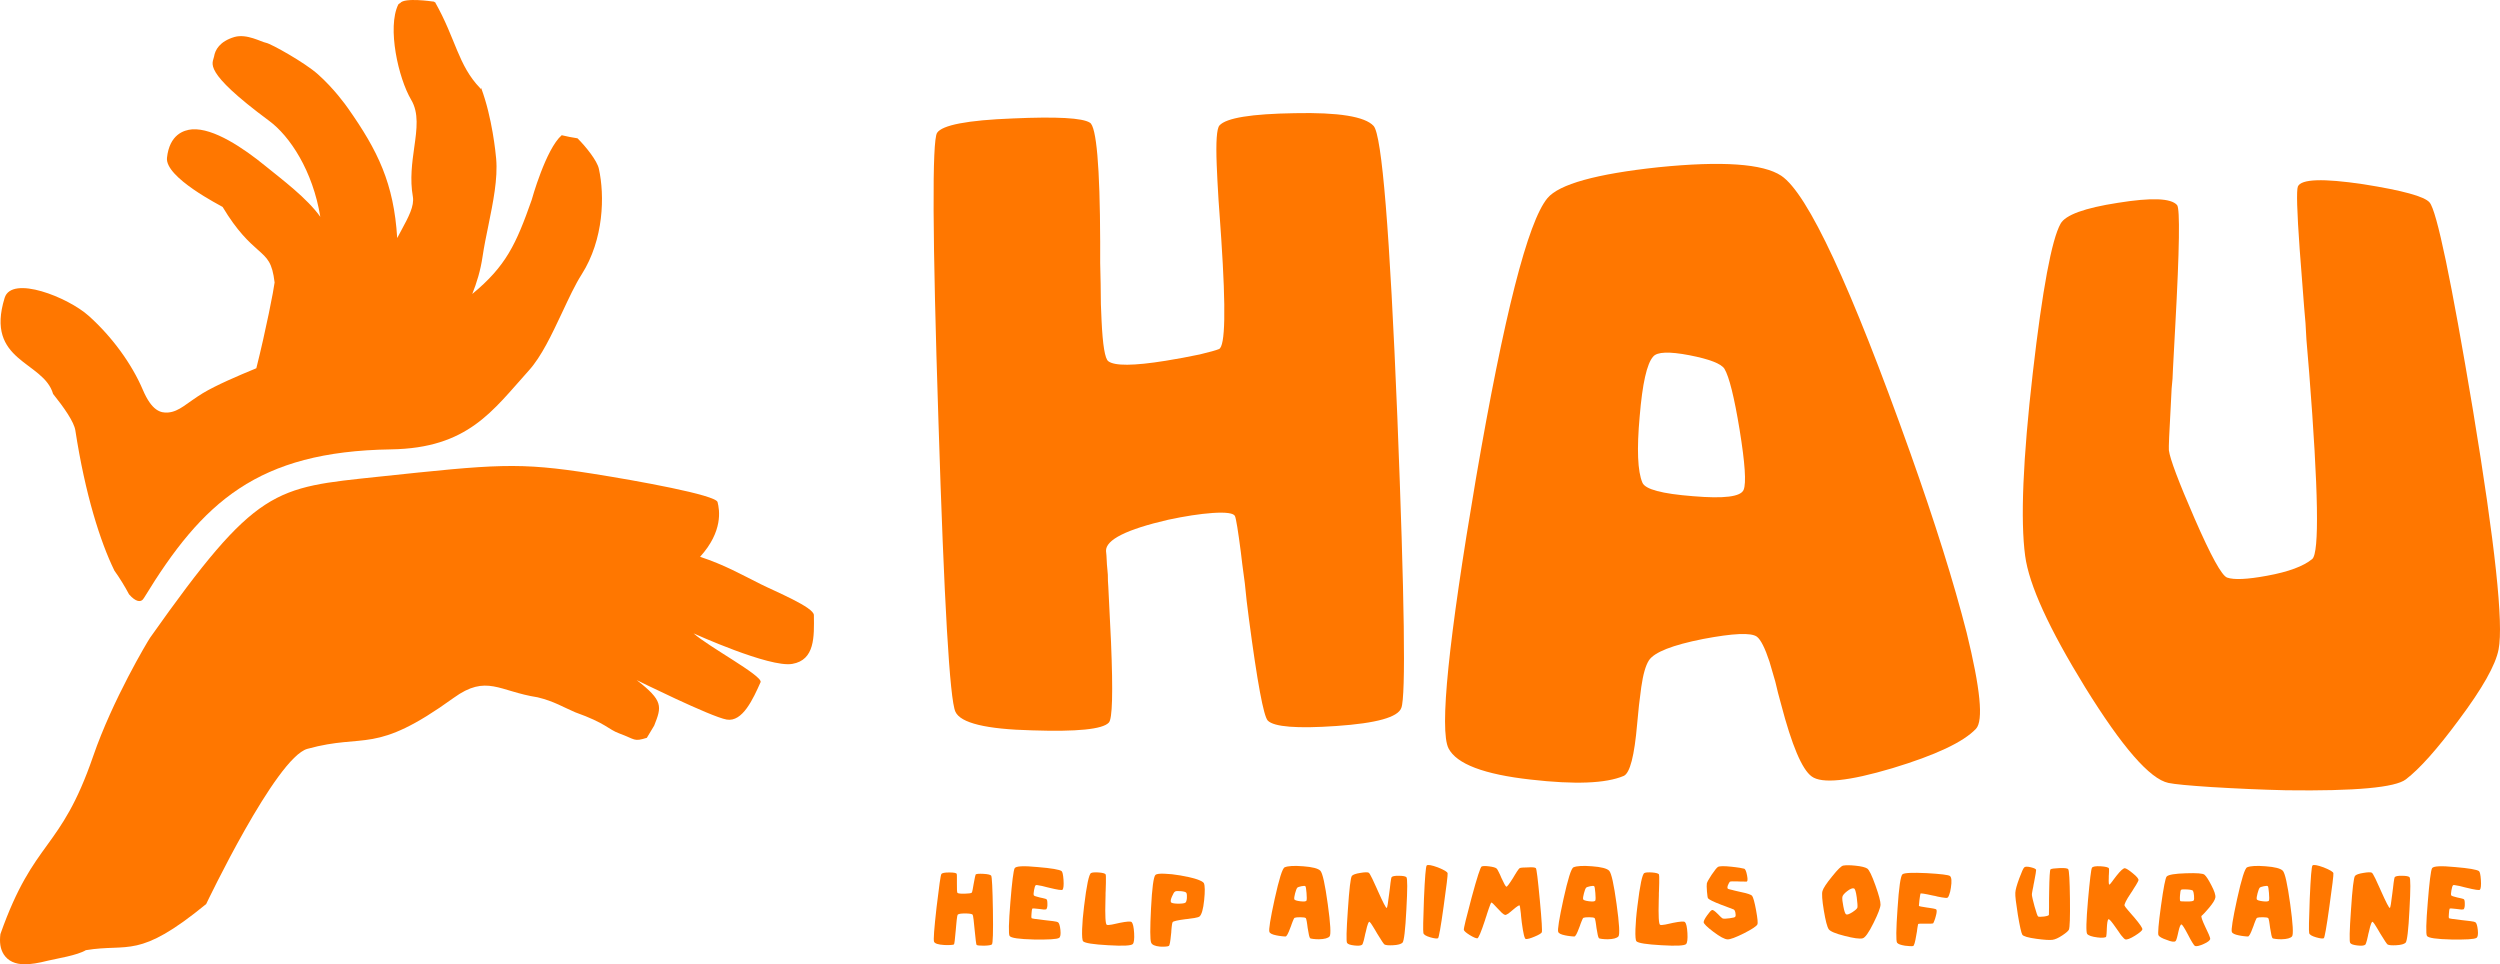 <?xml version="1.0" encoding="UTF-8"?> <svg xmlns="http://www.w3.org/2000/svg" width="140" height="54" viewBox="0 0 140 54" fill="none"> <path d="M32.576 15.362C32.205 15.941 31.853 16.706 31.476 17.509C30.906 18.718 30.324 19.965 29.614 20.749C27.592 22.992 26.217 25.101 21.892 25.165C14.412 25.28 11.335 28.122 8.065 33.482C7.899 33.778 7.592 33.701 7.227 33.283C6.978 32.814 6.703 32.37 6.396 31.94V31.933C5.621 30.346 4.77 27.684 4.22 24.104C4.15 23.628 3.574 22.806 2.973 22.06C2.442 20.203 -0.853 20.28 0.26 16.68C0.657 15.394 3.811 16.648 4.969 17.689C6.268 18.853 7.374 20.363 8.001 21.835C8.501 23.005 8.993 23.134 9.409 23.101C10.049 23.05 10.458 22.568 11.354 22.021C12.096 21.572 13.376 21.025 14.284 20.652C14.31 20.64 14.335 20.633 14.355 20.62C14.892 18.486 15.34 16.179 15.378 15.819C15.244 14.7 14.988 14.475 14.438 13.987C13.952 13.556 13.286 12.958 12.467 11.589C12.358 11.512 9.236 9.944 9.351 8.838C9.492 7.533 10.292 7.283 10.753 7.244C11.955 7.154 13.651 8.305 14.854 9.288C15.813 10.066 17.189 11.094 17.938 12.142C17.515 9.564 16.236 7.623 15.065 6.762C11.271 3.953 11.923 3.554 11.987 3.169C12.045 2.802 12.294 2.32 13.133 2.07C13.83 1.877 14.617 2.346 14.899 2.397C15.18 2.449 17.067 3.503 17.803 4.159C18.712 4.968 19.371 5.894 19.492 6.068C21.156 8.433 22.058 10.271 22.243 13.331C22.32 13.183 22.397 13.048 22.467 12.913C22.883 12.142 23.209 11.538 23.12 11.011C22.947 10.04 23.081 9.089 23.197 8.26C23.344 7.218 23.465 6.325 23.024 5.586C22.307 4.371 21.674 1.549 22.301 0.257C22.327 0.212 22.41 0.173 22.41 0.173C22.646 -0.154 24.22 0.083 24.22 0.083C24.297 0.077 24.336 0.109 24.406 0.167C24.406 0.173 24.367 0.122 24.367 0.122C24.367 0.122 24.367 0.122 24.367 0.128C25.526 2.172 25.647 3.651 26.888 4.936L26.933 4.988C26.939 4.988 26.939 4.949 26.939 4.943C26.939 4.936 26.946 4.911 26.946 4.911C26.946 4.917 26.946 4.917 26.946 4.924V4.93C27.567 6.588 27.759 8.594 27.784 8.877C27.886 10.002 27.611 11.338 27.349 12.63C27.227 13.215 27.106 13.813 27.023 14.372C26.908 15.157 26.696 15.838 26.447 16.462C28.334 14.906 28.904 13.672 29.774 11.197C29.78 11.171 30.567 8.343 31.456 7.572C31.744 7.642 32.039 7.7 32.34 7.745C32.806 8.208 33.44 8.999 33.536 9.449C33.869 10.953 33.817 13.408 32.576 15.362Z" fill="#FF7700"></path> <path d="M42.596 32.711C41.463 32.145 40.567 31.631 39.205 31.181C40.497 29.754 40.299 28.565 40.183 28.115C40.081 27.717 35.711 26.926 33.19 26.527C29.006 25.865 27.784 26 21.207 26.695C15.346 27.318 14.38 27.254 8.405 35.713C8.264 35.919 6.306 39.19 5.218 42.346C3.369 47.72 1.923 46.936 0.023 52.309C-0.034 52.759 0.01 53.132 0.215 53.454C0.452 53.814 0.848 54 1.386 54C1.725 54 2.141 53.936 2.698 53.794C3.177 53.679 4.316 53.505 4.809 53.209C7.227 52.811 7.739 53.749 11.546 50.625C11.546 50.625 15.455 42.417 17.215 41.935C20.503 41.029 20.932 42.314 25.404 39.081C27.253 37.744 27.944 38.715 30.107 39.049C31.034 39.274 31.54 39.602 32.205 39.885C33.952 40.508 34.054 40.842 34.668 41.067C35.609 41.414 35.474 41.549 36.223 41.318C36.223 41.318 36.633 40.643 36.633 40.636C37.061 39.563 37.151 39.242 35.654 38.085C35.654 38.085 39.806 40.142 40.695 40.296C41.585 40.45 42.173 39.139 42.596 38.194C42.672 37.821 39.704 36.233 38.84 35.469C38.84 35.469 43.094 37.403 44.368 37.178C45.635 36.96 45.596 35.661 45.577 34.447C45.583 34.009 43.414 33.122 42.596 32.711Z" fill="#FF7700"></path> <path d="M61.035 6.871C61.399 7.09 61.597 9.307 61.61 13.524V14.72L61.636 15.889C61.636 16.738 61.655 17.419 61.687 17.946C61.751 19.335 61.879 20.093 62.065 20.228C62.416 20.498 63.485 20.492 65.276 20.203C65.91 20.1 66.55 19.984 67.183 19.849C67.752 19.714 68.111 19.611 68.264 19.547C68.616 19.393 68.654 17.349 68.392 13.402L68.315 12.283L68.239 11.216C68.188 10.406 68.156 9.744 68.136 9.237C68.085 7.932 68.136 7.199 68.29 7.025C68.674 6.601 70.081 6.376 72.506 6.338C74.963 6.286 76.434 6.524 76.921 7.051C77.388 7.559 77.829 12.99 78.251 23.346C78.655 33.547 78.731 38.978 78.475 39.64C78.29 40.167 77.081 40.502 74.835 40.656C72.628 40.81 71.348 40.707 70.996 40.354C70.76 40.103 70.408 38.207 69.941 34.665L69.813 33.65L69.71 32.66C69.595 31.811 69.518 31.233 69.486 30.911C69.333 29.729 69.224 29.06 69.16 28.906C69.096 28.739 68.674 28.674 67.906 28.726C67.189 28.777 66.358 28.906 65.424 29.105C63.082 29.645 61.917 30.23 61.937 30.853C61.956 30.956 61.969 31.207 61.988 31.612L62.013 31.888L62.039 32.19C62.039 32.428 62.045 32.647 62.065 32.852C62.129 34.054 62.18 35.096 62.218 35.976C62.333 38.785 62.295 40.283 62.09 40.469C61.738 40.842 60.312 40.984 57.797 40.9C55.219 40.836 53.792 40.489 53.504 39.859C53.184 39.184 52.871 33.733 52.551 23.513C52.218 13.26 52.193 7.906 52.474 7.443C52.755 7.006 54.169 6.73 56.716 6.633C59.179 6.524 60.619 6.601 61.035 6.871Z" fill="#FF7700"></path> <path d="M99.749 9.841C101.24 10.837 103.645 16.012 106.972 25.351C108.361 29.259 109.416 32.621 110.133 35.43C110.901 38.56 111.08 40.354 110.657 40.81C109.954 41.556 108.393 42.288 105.968 43.021C103.524 43.748 102.02 43.902 101.451 43.478C100.913 43.086 100.344 41.742 99.742 39.441L99.57 38.805L99.416 38.168C99.282 37.712 99.173 37.339 99.09 37.05C98.84 36.291 98.604 35.822 98.386 35.655C98.066 35.417 97.062 35.462 95.373 35.783C93.651 36.124 92.641 36.523 92.34 36.979C92.154 37.268 92.014 37.763 91.911 38.477C91.879 38.747 91.835 39.087 91.783 39.492L91.681 40.534C91.527 42.327 91.278 43.298 90.926 43.452C89.921 43.876 88.194 43.94 85.731 43.658C83.108 43.368 81.566 42.783 81.118 41.909C80.6 40.894 81.111 35.867 82.647 26.83C84.221 17.657 85.558 12.412 86.659 11.094C87.311 10.316 89.384 9.738 92.877 9.365C96.447 9.005 98.731 9.166 99.749 9.841ZM97.644 27.427C97.797 27.055 97.721 25.936 97.42 24.078C97.119 22.234 96.831 21.09 96.569 20.652C96.383 20.363 95.731 20.113 94.611 19.894C93.472 19.675 92.794 19.701 92.577 19.971C92.225 20.363 91.975 21.475 91.822 23.32C91.655 25.165 91.707 26.399 91.975 27.029C92.129 27.402 93.069 27.652 94.81 27.787C96.543 27.935 97.49 27.819 97.644 27.427Z" fill="#FF7700"></path> <path d="M136.057 11.338C136.461 11.814 137.273 15.697 138.489 22.986C139.724 30.468 140.203 34.922 139.922 36.362C139.756 37.243 139.007 38.56 137.689 40.322C136.486 41.948 135.501 43.053 134.727 43.645C134.138 44.101 131.905 44.307 128.028 44.255C126.62 44.223 125.226 44.159 123.837 44.075C122.564 43.992 121.764 43.915 121.432 43.844C120.395 43.626 118.84 41.839 116.768 38.49C114.746 35.205 113.626 32.756 113.409 31.13C113.14 29.131 113.281 25.718 113.837 20.877C114.375 16.204 114.893 13.421 115.392 12.528C115.661 12.039 116.729 11.647 118.604 11.358C120.478 11.056 121.579 11.094 121.918 11.486C122.084 11.692 122.052 13.942 121.816 18.235C121.784 18.827 121.739 19.624 121.688 20.62L121.662 21.205L121.611 21.764C121.592 22.169 121.579 22.51 121.56 22.78C121.476 24.233 121.444 25.049 121.457 25.216C121.521 25.705 122.001 26.977 122.89 29.021C123.812 31.136 124.42 32.242 124.72 32.345C125.104 32.48 125.846 32.447 126.953 32.242C128.156 32.023 129.001 31.708 129.487 31.303C129.89 30.95 129.832 27.472 129.314 20.871L129.16 19.02L129.109 18.107L129.033 17.22C128.917 15.78 128.834 14.7 128.783 13.974C128.629 11.827 128.597 10.651 128.681 10.445C128.866 10.021 130.088 9.982 132.34 10.316C134.535 10.664 135.77 10.998 136.057 11.338Z" fill="#FF7700"></path> <path d="M52.717 48.948C52.762 48.883 52.909 48.858 53.159 48.858C53.408 48.858 53.549 48.883 53.574 48.935C53.587 48.954 53.587 49.018 53.587 49.128C53.587 49.173 53.587 49.224 53.587 49.295V49.475C53.581 49.803 53.594 49.976 53.619 50.002C53.658 50.034 53.792 50.053 54.022 50.047C54.259 50.041 54.387 50.021 54.419 49.989C54.432 49.976 54.451 49.912 54.47 49.809C54.483 49.745 54.502 49.636 54.528 49.481C54.585 49.16 54.624 48.993 54.636 48.973C54.669 48.935 54.816 48.922 55.065 48.935C55.321 48.948 55.468 48.986 55.507 49.038C55.551 49.108 55.583 49.758 55.603 50.979C55.622 52.207 55.603 52.843 55.545 52.888C55.487 52.933 55.34 52.952 55.097 52.959C54.86 52.959 54.726 52.946 54.688 52.914C54.669 52.894 54.63 52.612 54.579 52.065C54.553 51.802 54.534 51.609 54.521 51.5C54.502 51.326 54.477 51.23 54.464 51.217C54.419 51.178 54.278 51.153 54.041 51.153C53.798 51.153 53.664 51.178 53.626 51.23C53.613 51.255 53.594 51.358 53.574 51.532C53.568 51.602 53.562 51.686 53.549 51.795L53.536 51.937L53.523 52.084C53.478 52.605 53.447 52.875 53.421 52.888C53.402 52.901 53.338 52.914 53.235 52.92C53.12 52.927 52.999 52.927 52.877 52.92C52.538 52.901 52.352 52.837 52.308 52.74C52.263 52.637 52.314 51.995 52.448 50.805C52.589 49.629 52.672 49.012 52.717 48.948Z" fill="#FF7700"></path> <path d="M59.448 48.781C59.499 48.819 59.537 48.986 59.557 49.276C59.576 49.571 59.557 49.751 59.505 49.822C59.473 49.867 59.218 49.828 58.75 49.713L58.616 49.681L58.488 49.648C58.392 49.623 58.315 49.603 58.258 49.597C58.104 49.565 58.021 49.552 58.002 49.571C57.964 49.603 57.931 49.7 57.906 49.854C57.88 49.995 57.874 50.092 57.893 50.137C57.906 50.169 58.015 50.208 58.232 50.259L58.354 50.285C58.405 50.298 58.443 50.304 58.462 50.31C58.539 50.33 58.584 50.343 58.597 50.355C58.635 50.375 58.654 50.458 58.654 50.6C58.661 50.748 58.642 50.85 58.597 50.915C58.584 50.928 58.539 50.934 58.456 50.934C58.405 50.928 58.322 50.921 58.194 50.902C57.944 50.87 57.816 50.863 57.803 50.889C57.791 50.928 57.772 51.017 57.765 51.159C57.752 51.3 57.752 51.384 57.765 51.416C57.772 51.435 58.008 51.474 58.475 51.525C58.706 51.551 58.872 51.57 58.974 51.583C59.134 51.602 59.224 51.628 59.249 51.647C59.313 51.692 59.358 51.84 59.384 52.078C59.409 52.329 59.384 52.477 59.307 52.522C59.185 52.599 58.712 52.624 57.9 52.612C57.068 52.592 56.614 52.528 56.537 52.412C56.473 52.309 56.486 51.686 56.581 50.529C56.671 49.391 56.754 48.755 56.818 48.626C56.882 48.498 57.317 48.478 58.117 48.556C58.891 48.62 59.333 48.697 59.448 48.781Z" fill="#FF7700"></path> <path d="M63.376 51.641C63.447 51.718 63.491 51.924 63.511 52.252C63.53 52.58 63.504 52.785 63.44 52.862C63.363 52.959 62.903 52.984 62.058 52.933C61.22 52.888 60.753 52.811 60.657 52.714C60.606 52.663 60.587 52.432 60.599 52.033C60.612 51.68 60.644 51.249 60.708 50.754C60.849 49.571 60.983 48.948 61.099 48.89C61.175 48.851 61.322 48.845 61.534 48.858C61.751 48.877 61.879 48.909 61.917 48.967C61.93 48.993 61.937 49.153 61.93 49.449C61.93 49.545 61.924 49.693 61.917 49.893L61.911 50.015V50.137L61.905 50.394C61.879 51.294 61.905 51.763 61.981 51.789C62.026 51.808 62.116 51.802 62.263 51.776C62.314 51.763 62.385 51.75 62.474 51.731L62.704 51.68C63.095 51.602 63.325 51.583 63.376 51.641Z" fill="#FF7700"></path> <path d="M64.707 48.993C64.764 48.941 64.931 48.916 65.212 48.928C65.468 48.935 65.769 48.967 66.102 49.025C66.441 49.083 66.729 49.147 66.972 49.224C67.241 49.308 67.388 49.391 67.42 49.462C67.477 49.603 67.484 49.918 67.433 50.407C67.381 50.915 67.292 51.217 67.177 51.32C67.138 51.352 67.042 51.384 66.882 51.41C66.818 51.422 66.742 51.429 66.645 51.442L66.518 51.461L66.39 51.474C65.935 51.532 65.699 51.59 65.667 51.641C65.647 51.673 65.628 51.763 65.615 51.904C65.609 51.956 65.603 52.027 65.596 52.11L65.59 52.219L65.577 52.335C65.539 52.734 65.5 52.946 65.456 52.971C65.424 52.991 65.36 53.004 65.264 53.01C65.161 53.017 65.059 53.017 64.957 53.01C64.675 52.984 64.509 52.907 64.464 52.785C64.4 52.631 64.4 51.988 64.457 50.87C64.515 49.725 64.598 49.096 64.707 48.993ZM66.383 50.548C66.428 50.516 66.454 50.426 66.466 50.291C66.473 50.163 66.466 50.066 66.441 50.008C66.422 49.957 66.319 49.925 66.14 49.906C65.967 49.893 65.852 49.893 65.807 49.925C65.756 49.95 65.699 50.041 65.635 50.195C65.564 50.349 65.545 50.458 65.571 50.516C65.596 50.574 65.724 50.6 65.967 50.606C66.191 50.606 66.332 50.587 66.383 50.548Z" fill="#FF7700"></path> <path d="M73.939 48.761C74.067 48.896 74.202 49.52 74.355 50.632C74.509 51.737 74.541 52.342 74.457 52.438C74.374 52.535 74.176 52.592 73.862 52.599C73.747 52.599 73.632 52.592 73.536 52.58C73.434 52.567 73.376 52.554 73.364 52.535C73.325 52.496 73.28 52.303 73.229 51.962L73.204 51.77C73.191 51.699 73.184 51.647 73.178 51.602C73.159 51.493 73.139 51.429 73.127 51.416C73.095 51.384 72.992 51.365 72.82 51.365C72.653 51.365 72.544 51.377 72.5 51.397C72.474 51.41 72.442 51.467 72.397 51.583C72.385 51.628 72.359 51.68 72.333 51.75L72.301 51.847L72.263 51.943C72.141 52.277 72.052 52.444 71.988 52.444C71.956 52.444 71.918 52.438 71.885 52.438C71.841 52.432 71.802 52.432 71.758 52.425C71.655 52.412 71.559 52.4 71.476 52.38C71.246 52.335 71.118 52.271 71.086 52.187C71.041 52.072 71.137 51.461 71.38 50.349C71.63 49.218 71.815 48.62 71.943 48.569C72.129 48.491 72.468 48.472 72.973 48.511C73.491 48.549 73.818 48.633 73.939 48.761ZM73.165 50.426C73.184 50.375 73.184 50.233 73.165 50.002C73.146 49.777 73.127 49.648 73.101 49.629C73.076 49.603 72.999 49.603 72.877 49.629C72.756 49.655 72.679 49.681 72.647 49.713C72.609 49.758 72.57 49.861 72.525 50.028C72.481 50.195 72.468 50.304 72.481 50.355C72.493 50.407 72.609 50.445 72.813 50.471C73.031 50.497 73.146 50.484 73.165 50.426Z" fill="#FF7700"></path> <path d="M78.757 49.121C78.821 49.179 78.821 49.783 78.757 50.934C78.699 52.091 78.623 52.708 78.539 52.792C78.456 52.869 78.284 52.92 78.015 52.933C77.772 52.946 77.612 52.933 77.535 52.894C77.497 52.875 77.362 52.676 77.132 52.297L77.004 52.078C76.959 52.001 76.914 51.93 76.882 51.879C76.799 51.744 76.742 51.66 76.703 51.628C76.652 51.577 76.575 51.757 76.486 52.175L76.454 52.297L76.428 52.419C76.409 52.515 76.39 52.586 76.377 52.644C76.338 52.798 76.3 52.888 76.275 52.907C76.204 52.959 76.057 52.972 75.84 52.946C75.616 52.92 75.481 52.875 75.436 52.804C75.385 52.734 75.398 52.11 75.481 50.947C75.558 49.77 75.635 49.141 75.705 49.051C75.763 48.98 75.923 48.922 76.179 48.883C76.428 48.839 76.582 48.839 76.646 48.871C76.678 48.883 76.748 48.999 76.85 49.211C76.889 49.295 76.94 49.404 76.998 49.533C77.023 49.584 77.049 49.642 77.081 49.713L77.164 49.899C77.452 50.542 77.612 50.857 77.656 50.844C77.689 50.837 77.733 50.561 77.797 50.021L77.817 49.867L77.836 49.719C77.849 49.603 77.861 49.513 77.868 49.443C77.893 49.256 77.912 49.153 77.925 49.128C77.964 49.07 78.098 49.038 78.335 49.044C78.559 49.044 78.699 49.07 78.757 49.121Z" fill="#FF7700"></path> <path d="M81.067 48.903C81.079 48.999 81.003 49.623 80.843 50.76C80.683 51.924 80.574 52.515 80.529 52.541C80.465 52.573 80.325 52.554 80.094 52.489C79.857 52.419 79.73 52.342 79.71 52.252C79.685 52.136 79.698 51.493 79.742 50.323C79.793 49.134 79.845 48.511 79.896 48.466C79.96 48.408 80.171 48.446 80.523 48.575C80.875 48.716 81.054 48.826 81.067 48.903Z" fill="#FF7700"></path> <path d="M86.006 48.614C86.051 48.652 86.121 49.25 86.23 50.407C86.339 51.557 86.371 52.162 86.339 52.213C86.3 52.277 86.166 52.355 85.936 52.451C85.712 52.547 85.545 52.592 85.449 52.586C85.373 52.58 85.302 52.271 85.219 51.654C85.206 51.564 85.193 51.448 85.181 51.313L85.174 51.23L85.168 51.153C85.161 51.095 85.155 51.05 85.149 51.011C85.129 50.812 85.11 50.715 85.097 50.703C85.065 50.683 84.937 50.767 84.72 50.953C84.611 51.05 84.528 51.114 84.477 51.153C84.387 51.21 84.323 51.242 84.285 51.236C84.246 51.23 84.183 51.191 84.099 51.114C84.042 51.062 83.965 50.979 83.863 50.87C83.658 50.638 83.536 50.529 83.517 50.542C83.498 50.548 83.447 50.657 83.376 50.87C83.351 50.947 83.312 51.056 83.268 51.191L83.242 51.281L83.21 51.371L83.152 51.557C82.935 52.213 82.794 52.541 82.73 52.547C82.647 52.547 82.5 52.483 82.302 52.361C82.097 52.232 81.988 52.136 81.975 52.072C81.962 51.995 82.109 51.39 82.41 50.265C82.717 49.128 82.909 48.543 82.973 48.523C83.05 48.491 83.191 48.491 83.395 48.517C83.6 48.543 83.741 48.581 83.805 48.633C83.837 48.658 83.875 48.723 83.927 48.832C83.946 48.871 83.971 48.922 84.003 48.986L84.08 49.166C84.221 49.475 84.31 49.636 84.355 49.655C84.394 49.668 84.515 49.507 84.726 49.173L84.841 48.98C84.886 48.909 84.925 48.851 84.95 48.806C85.027 48.691 85.078 48.626 85.104 48.614C85.161 48.588 85.315 48.575 85.558 48.575C85.814 48.556 85.961 48.575 86.006 48.614Z" fill="#FF7700"></path> <path d="M90.113 48.761C90.241 48.896 90.376 49.52 90.529 50.632C90.683 51.737 90.715 52.342 90.632 52.438C90.549 52.535 90.35 52.592 90.037 52.599C89.921 52.599 89.806 52.592 89.71 52.58C89.608 52.567 89.55 52.554 89.538 52.535C89.499 52.496 89.454 52.303 89.403 51.962L89.378 51.77C89.365 51.699 89.359 51.647 89.352 51.602C89.333 51.493 89.314 51.429 89.301 51.416C89.269 51.384 89.166 51.365 88.994 51.365C88.827 51.365 88.719 51.377 88.674 51.397C88.648 51.41 88.616 51.467 88.572 51.583C88.559 51.628 88.533 51.68 88.507 51.75L88.475 51.847L88.437 51.943C88.316 52.277 88.226 52.444 88.162 52.444C88.13 52.444 88.092 52.438 88.06 52.438C88.015 52.432 87.977 52.432 87.932 52.425C87.829 52.412 87.733 52.4 87.65 52.38C87.42 52.335 87.292 52.271 87.26 52.187C87.215 52.072 87.311 51.461 87.554 50.349C87.804 49.218 87.989 48.62 88.117 48.569C88.303 48.491 88.642 48.472 89.147 48.511C89.666 48.549 89.992 48.633 90.113 48.761ZM89.339 50.426C89.359 50.375 89.359 50.233 89.339 50.002C89.32 49.777 89.301 49.648 89.275 49.629C89.25 49.603 89.173 49.603 89.051 49.629C88.93 49.655 88.853 49.681 88.821 49.713C88.783 49.758 88.744 49.861 88.7 50.028C88.655 50.195 88.642 50.304 88.655 50.355C88.668 50.407 88.783 50.445 88.987 50.471C89.205 50.497 89.314 50.484 89.339 50.426Z" fill="#FF7700"></path> <path d="M94.362 51.641C94.432 51.718 94.477 51.924 94.496 52.252C94.515 52.58 94.49 52.785 94.426 52.862C94.349 52.959 93.888 52.984 93.044 52.933C92.206 52.888 91.739 52.811 91.643 52.714C91.591 52.663 91.572 52.432 91.585 52.033C91.598 51.68 91.63 51.249 91.694 50.754C91.835 49.571 91.969 48.948 92.084 48.89C92.161 48.851 92.308 48.845 92.519 48.858C92.737 48.877 92.865 48.909 92.903 48.967C92.916 48.993 92.922 49.153 92.916 49.449C92.916 49.545 92.909 49.693 92.903 49.893L92.897 50.015V50.137L92.89 50.394C92.865 51.294 92.89 51.763 92.967 51.789C93.012 51.808 93.101 51.802 93.249 51.776C93.3 51.763 93.37 51.75 93.46 51.731L93.69 51.68C94.08 51.602 94.311 51.583 94.362 51.641Z" fill="#FF7700"></path> <path d="M98.117 50.163C98.181 50.253 98.258 50.523 98.341 50.979C98.424 51.435 98.45 51.699 98.412 51.77C98.361 51.872 98.105 52.039 97.65 52.271C97.196 52.496 96.889 52.612 96.742 52.605C96.582 52.599 96.313 52.457 95.942 52.175C95.584 51.904 95.405 51.725 95.405 51.641C95.405 51.57 95.469 51.442 95.597 51.262C95.725 51.082 95.814 50.979 95.878 50.96C95.923 50.947 96.025 51.011 96.185 51.172L96.275 51.262C96.313 51.3 96.339 51.326 96.358 51.345C96.415 51.397 96.454 51.429 96.473 51.435C96.543 51.455 96.678 51.448 96.863 51.422C97.055 51.397 97.164 51.371 97.177 51.333C97.202 51.288 97.202 51.21 97.183 51.114C97.164 51.017 97.132 50.96 97.094 50.934C97.075 50.921 96.991 50.889 96.844 50.837L96.742 50.799C96.697 50.786 96.659 50.767 96.627 50.754C96.531 50.722 96.454 50.69 96.383 50.664C95.948 50.497 95.705 50.375 95.648 50.304C95.629 50.278 95.609 50.15 95.59 49.925C95.571 49.693 95.571 49.545 95.584 49.468C95.603 49.391 95.692 49.224 95.852 48.986C96.019 48.742 96.134 48.594 96.204 48.549C96.287 48.498 96.537 48.491 96.959 48.536C97.113 48.549 97.26 48.575 97.414 48.594C97.548 48.62 97.631 48.639 97.669 48.646C97.74 48.665 97.791 48.794 97.836 49.025C97.881 49.256 97.868 49.372 97.791 49.372C97.765 49.372 97.695 49.372 97.593 49.365H97.445L97.292 49.359C97.03 49.346 96.895 49.359 96.87 49.378C96.857 49.391 96.838 49.423 96.819 49.456C96.793 49.501 96.774 49.539 96.761 49.578C96.723 49.687 96.729 49.758 96.774 49.777C96.799 49.79 96.876 49.809 97.017 49.841C97.043 49.848 97.075 49.854 97.113 49.867L97.222 49.893C97.311 49.912 97.388 49.931 97.445 49.944C97.855 50.028 98.073 50.105 98.117 50.163Z" fill="#FF7700"></path> <path d="M104.567 48.639C104.675 48.716 104.829 49.031 105.027 49.59C105.219 50.13 105.315 50.49 105.309 50.664C105.302 50.831 105.174 51.172 104.918 51.686C104.65 52.232 104.445 52.515 104.304 52.547C104.138 52.586 103.805 52.541 103.306 52.412C102.788 52.284 102.494 52.155 102.41 52.039C102.321 51.911 102.231 51.564 102.135 50.992C102.039 50.413 102.014 50.047 102.058 49.899C102.103 49.738 102.282 49.468 102.596 49.083C102.909 48.691 103.114 48.491 103.223 48.472C103.376 48.446 103.607 48.446 103.908 48.478C104.24 48.511 104.458 48.569 104.567 48.639ZM104.016 50.818C104.029 50.735 104.016 50.548 103.978 50.253C103.933 49.931 103.882 49.764 103.818 49.751C103.735 49.725 103.607 49.777 103.44 49.906C103.274 50.034 103.185 50.143 103.172 50.233C103.159 50.336 103.178 50.516 103.229 50.767C103.281 51.037 103.332 51.178 103.383 51.204C103.44 51.236 103.562 51.191 103.735 51.082C103.908 50.966 104.003 50.883 104.016 50.818Z" fill="#FF7700"></path> <path d="M109.199 49.057C109.288 49.134 109.307 49.346 109.25 49.713C109.231 49.861 109.199 49.989 109.16 50.092C109.122 50.208 109.084 50.272 109.039 50.278C109 50.291 108.898 50.278 108.738 50.253C108.674 50.24 108.597 50.227 108.501 50.208L108.373 50.175L108.239 50.15C107.785 50.047 107.554 50.015 107.548 50.041C107.535 50.079 107.516 50.195 107.49 50.394C107.471 50.58 107.458 50.69 107.458 50.728C107.458 50.748 107.612 50.78 107.925 50.825L108.015 50.837L108.098 50.85C108.162 50.863 108.213 50.87 108.258 50.876C108.361 50.895 108.418 50.915 108.431 50.928C108.469 50.972 108.463 51.108 108.399 51.326C108.38 51.403 108.354 51.487 108.322 51.564C108.297 51.635 108.277 51.68 108.265 51.699C108.252 51.712 108.207 51.725 108.117 51.725C108.079 51.725 108.041 51.725 107.983 51.725C107.951 51.725 107.9 51.725 107.836 51.725C107.567 51.718 107.426 51.725 107.414 51.75C107.407 51.763 107.394 51.834 107.375 51.962L107.362 52.052C107.356 52.097 107.35 52.13 107.35 52.155C107.337 52.239 107.324 52.309 107.311 52.374C107.247 52.766 107.19 52.965 107.132 52.978C107.094 52.984 107.036 52.991 106.953 52.984C106.863 52.978 106.767 52.972 106.678 52.959C106.441 52.92 106.294 52.869 106.236 52.792C106.172 52.695 106.179 52.059 106.262 50.883C106.339 49.687 106.435 49.051 106.537 48.961C106.639 48.877 107.087 48.858 107.9 48.896C108.68 48.941 109.116 48.993 109.199 49.057Z" fill="#FF7700"></path> <path d="M115.821 48.678C115.872 48.748 115.904 49.295 115.917 50.33C115.929 51.365 115.91 51.937 115.859 52.059C115.827 52.13 115.712 52.232 115.501 52.374C115.27 52.528 115.085 52.612 114.931 52.631C114.765 52.65 114.464 52.631 114.036 52.573C113.569 52.509 113.306 52.432 113.249 52.342C113.191 52.245 113.108 51.872 112.999 51.223C112.897 50.58 112.846 50.175 112.858 49.995C112.865 49.828 112.942 49.558 113.082 49.179C113.217 48.819 113.306 48.614 113.364 48.569C113.421 48.523 113.543 48.523 113.735 48.569C113.92 48.614 114.016 48.665 114.023 48.716C114.029 48.748 113.991 48.98 113.908 49.41L113.882 49.533L113.863 49.648C113.844 49.732 113.831 49.809 113.818 49.867C113.792 50.008 113.78 50.092 113.786 50.118C113.786 50.15 113.805 50.227 113.831 50.355C113.863 50.484 113.895 50.619 113.933 50.754C114.036 51.12 114.1 51.307 114.138 51.326C114.183 51.345 114.291 51.345 114.464 51.326C114.643 51.3 114.733 51.268 114.739 51.23C114.739 51.217 114.746 51.075 114.746 50.805V50.619C114.746 50.542 114.746 50.471 114.746 50.407C114.746 50.24 114.752 50.092 114.752 49.95C114.765 49.134 114.791 48.71 114.829 48.684C114.88 48.646 115.046 48.626 115.322 48.614C115.616 48.601 115.782 48.62 115.821 48.678Z" fill="#FF7700"></path> <path d="M118.975 50.715C118.988 50.754 119.052 50.837 119.167 50.972C119.205 51.017 119.256 51.082 119.333 51.165L119.423 51.268L119.519 51.377C119.839 51.757 119.986 51.975 119.973 52.046C119.954 52.123 119.813 52.239 119.557 52.4C119.288 52.567 119.109 52.631 119.02 52.605C118.975 52.592 118.904 52.522 118.796 52.387C118.757 52.335 118.706 52.271 118.655 52.187L118.501 51.969C118.373 51.789 118.284 51.66 118.22 51.59C118.13 51.487 118.079 51.455 118.06 51.487C118.022 51.545 117.996 51.705 117.983 51.975L117.977 52.123C117.977 52.181 117.97 52.232 117.97 52.264C117.964 52.361 117.951 52.419 117.945 52.451C117.932 52.483 117.881 52.502 117.785 52.509C117.695 52.515 117.586 52.515 117.459 52.496C117.151 52.457 116.959 52.393 116.883 52.303C116.812 52.213 116.825 51.59 116.927 50.42C117.03 49.282 117.1 48.671 117.151 48.594C117.196 48.523 117.356 48.498 117.638 48.511C117.913 48.53 118.066 48.569 118.098 48.626C118.105 48.639 118.111 48.703 118.105 48.813C118.105 48.845 118.105 48.896 118.098 48.967L118.092 49.057V49.141C118.079 49.436 118.092 49.565 118.137 49.533C118.162 49.52 118.213 49.456 118.29 49.353C118.303 49.333 118.322 49.308 118.341 49.282L118.399 49.205C118.45 49.141 118.495 49.083 118.527 49.038C118.757 48.748 118.911 48.614 118.994 48.62C119.071 48.633 119.218 48.723 119.435 48.903C119.666 49.089 119.768 49.218 119.755 49.295C119.749 49.327 119.704 49.417 119.615 49.565C119.589 49.61 119.544 49.681 119.48 49.777L119.41 49.893L119.333 50.008C119.064 50.407 118.949 50.645 118.975 50.715Z" fill="#FF7700"></path> <path d="M120.875 52.374C120.83 52.297 120.875 51.744 121.016 50.722C121.157 49.7 121.265 49.153 121.336 49.083C121.438 48.98 121.796 48.922 122.417 48.903C123.025 48.883 123.37 48.909 123.453 48.986C123.556 49.076 123.677 49.269 123.831 49.565C124.004 49.893 124.08 50.124 124.061 50.259C124.042 50.388 123.92 50.587 123.697 50.85C123.62 50.94 123.537 51.037 123.447 51.133C123.409 51.172 123.377 51.204 123.351 51.23C123.325 51.255 123.306 51.275 123.287 51.288C123.249 51.32 123.319 51.532 123.498 51.911L123.601 52.13C123.639 52.213 123.671 52.277 123.69 52.322C123.748 52.457 123.773 52.541 123.773 52.573C123.761 52.663 123.639 52.759 123.409 52.862C123.178 52.965 123.018 53.004 122.929 52.978C122.897 52.965 122.839 52.901 122.769 52.779C122.737 52.727 122.705 52.663 122.66 52.592L122.545 52.374C122.34 51.982 122.212 51.782 122.167 51.77C122.11 51.757 122.052 51.898 121.988 52.187L121.95 52.355C121.937 52.419 121.924 52.47 121.912 52.509C121.886 52.618 121.854 52.682 121.822 52.708C121.758 52.759 121.592 52.74 121.329 52.631C121.073 52.547 120.92 52.457 120.875 52.374ZM122.135 49.835C122.11 49.867 122.091 49.976 122.078 50.163C122.065 50.349 122.078 50.452 122.103 50.465C122.116 50.471 122.161 50.478 122.238 50.478C122.315 50.484 122.391 50.484 122.475 50.484C122.698 50.484 122.82 50.465 122.846 50.426C122.871 50.388 122.878 50.298 122.865 50.156C122.852 50.021 122.833 49.931 122.807 49.886C122.788 49.848 122.673 49.822 122.481 49.809C122.276 49.796 122.167 49.803 122.135 49.835Z" fill="#FF7700"></path> <path d="M127.836 48.761C127.964 48.896 128.098 49.52 128.252 50.632C128.405 51.737 128.437 52.342 128.354 52.438C128.271 52.535 128.073 52.592 127.759 52.599C127.644 52.599 127.529 52.592 127.433 52.58C127.331 52.567 127.273 52.554 127.26 52.535C127.222 52.496 127.177 52.303 127.126 51.962L127.1 51.77C127.087 51.699 127.081 51.647 127.075 51.602C127.055 51.493 127.036 51.429 127.024 51.416C126.992 51.384 126.889 51.365 126.716 51.365C126.55 51.365 126.441 51.377 126.397 51.397C126.371 51.41 126.339 51.467 126.294 51.583C126.281 51.628 126.256 51.68 126.23 51.75L126.198 51.847L126.16 51.943C126.038 52.277 125.949 52.444 125.885 52.444C125.853 52.444 125.814 52.438 125.782 52.438C125.738 52.432 125.699 52.432 125.654 52.425C125.552 52.412 125.456 52.4 125.373 52.38C125.142 52.335 125.015 52.271 124.983 52.187C124.938 52.072 125.034 51.461 125.277 50.349C125.526 49.218 125.712 48.62 125.84 48.569C126.025 48.491 126.365 48.472 126.87 48.511C127.388 48.549 127.714 48.633 127.836 48.761ZM127.062 50.426C127.081 50.375 127.081 50.233 127.062 50.002C127.043 49.777 127.024 49.648 126.998 49.629C126.972 49.603 126.896 49.603 126.774 49.629C126.652 49.655 126.576 49.681 126.544 49.713C126.505 49.758 126.467 49.861 126.422 50.028C126.377 50.195 126.365 50.304 126.377 50.355C126.39 50.407 126.505 50.445 126.71 50.471C126.928 50.497 127.043 50.484 127.062 50.426Z" fill="#FF7700"></path> <path d="M130.67 48.903C130.683 48.999 130.606 49.623 130.446 50.76C130.286 51.924 130.178 52.515 130.133 52.541C130.069 52.573 129.928 52.554 129.698 52.489C129.461 52.419 129.333 52.342 129.314 52.252C129.288 52.136 129.301 51.493 129.346 50.323C129.397 49.134 129.448 48.511 129.5 48.466C129.564 48.408 129.775 48.446 130.127 48.575C130.478 48.716 130.664 48.826 130.67 48.903Z" fill="#FF7700"></path> <path d="M134.931 49.121C134.995 49.179 134.995 49.783 134.931 50.934C134.874 52.091 134.797 52.708 134.714 52.792C134.631 52.869 134.458 52.92 134.189 52.933C133.946 52.946 133.786 52.933 133.709 52.894C133.671 52.875 133.537 52.676 133.306 52.297L133.178 52.078C133.134 52.001 133.089 51.93 133.057 51.879C132.974 51.744 132.916 51.66 132.878 51.628C132.826 51.577 132.75 51.757 132.66 52.175L132.628 52.297L132.603 52.419C132.583 52.515 132.564 52.586 132.551 52.644C132.513 52.798 132.475 52.888 132.449 52.907C132.379 52.959 132.231 52.972 132.014 52.946C131.79 52.92 131.656 52.875 131.611 52.804C131.56 52.734 131.572 52.11 131.656 50.947C131.732 49.77 131.809 49.141 131.88 49.051C131.937 48.98 132.097 48.922 132.353 48.883C132.603 48.839 132.756 48.839 132.82 48.871C132.852 48.883 132.922 48.999 133.025 49.211C133.063 49.295 133.114 49.404 133.172 49.533C133.198 49.584 133.223 49.642 133.255 49.713L133.338 49.899C133.626 50.542 133.786 50.857 133.831 50.844C133.863 50.837 133.908 50.561 133.972 50.021L133.991 49.867L134.01 49.719C134.023 49.603 134.036 49.513 134.042 49.443C134.068 49.256 134.087 49.153 134.1 49.128C134.138 49.07 134.272 49.038 134.509 49.044C134.733 49.044 134.88 49.07 134.931 49.121Z" fill="#FF7700"></path> <path d="M138.821 48.781C138.873 48.819 138.911 48.986 138.93 49.276C138.949 49.571 138.93 49.751 138.879 49.822C138.847 49.867 138.591 49.828 138.124 49.713L137.99 49.681L137.862 49.648C137.766 49.623 137.689 49.603 137.631 49.597C137.478 49.565 137.395 49.552 137.375 49.571C137.337 49.603 137.305 49.7 137.28 49.854C137.254 49.995 137.248 50.092 137.267 50.137C137.28 50.169 137.388 50.208 137.606 50.259L137.727 50.285C137.779 50.298 137.817 50.304 137.836 50.31C137.913 50.33 137.958 50.343 137.971 50.355C138.009 50.375 138.028 50.458 138.028 50.6C138.034 50.748 138.015 50.85 137.971 50.915C137.958 50.928 137.913 50.934 137.83 50.934C137.779 50.928 137.695 50.921 137.567 50.902C137.318 50.87 137.19 50.863 137.177 50.889C137.164 50.928 137.145 51.017 137.139 51.159C137.126 51.3 137.126 51.384 137.139 51.416C137.145 51.435 137.382 51.474 137.849 51.525C138.079 51.551 138.246 51.57 138.348 51.583C138.508 51.602 138.598 51.628 138.623 51.647C138.687 51.692 138.732 51.84 138.757 52.078C138.783 52.329 138.757 52.477 138.681 52.522C138.559 52.599 138.086 52.624 137.273 52.612C136.441 52.592 135.987 52.528 135.91 52.412C135.846 52.309 135.859 51.686 135.955 50.529C136.045 49.391 136.128 48.755 136.192 48.626C136.256 48.498 136.691 48.478 137.491 48.556C138.258 48.62 138.7 48.697 138.821 48.781Z" fill="#FF7700"></path> </svg> 